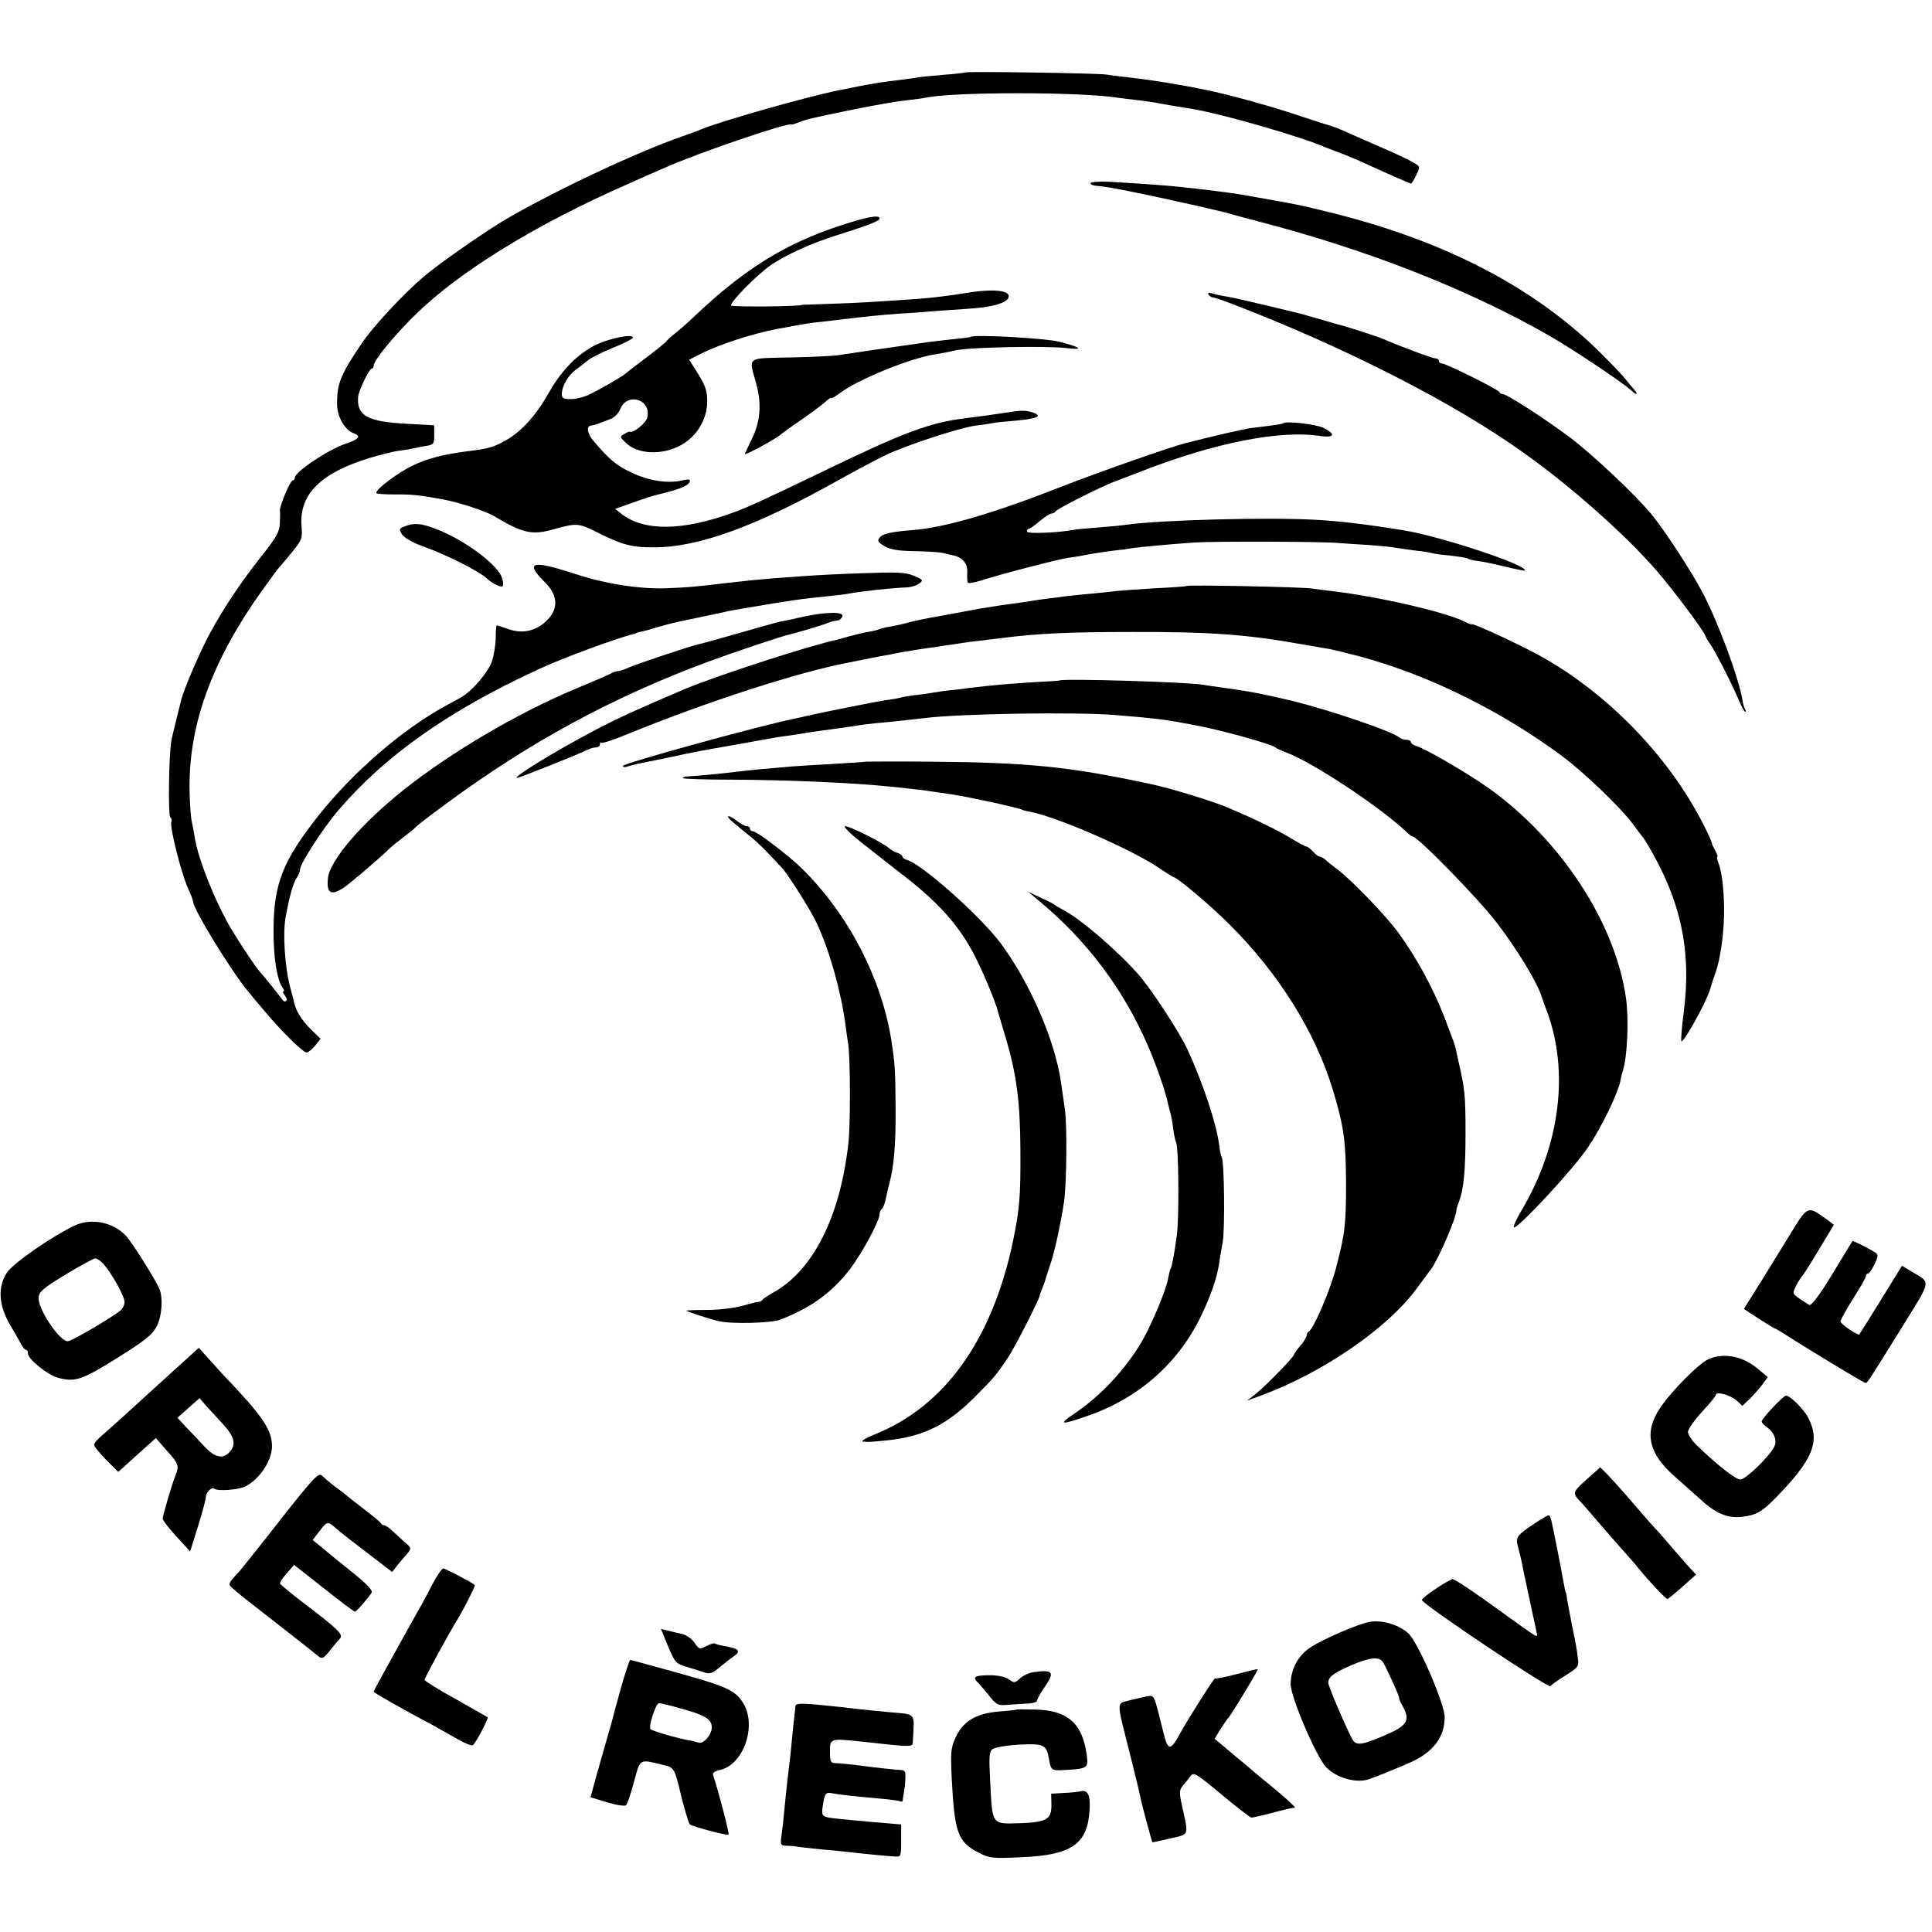<?xml version="1.0" standalone="no"?>
<!DOCTYPE svg PUBLIC "-//W3C//DTD SVG 20010904//EN"
 "http://www.w3.org/TR/2001/REC-SVG-20010904/DTD/svg10.dtd">
<svg version="1.0" xmlns="http://www.w3.org/2000/svg"
 width="760pt" height="760pt" viewBox="0 0 760 760"
 preserveAspectRatio="xMidYMid meet">
<g transform="translate(0,760) scale(0.1,-0.1)"
fill="#000000" stroke="none">
<path d="M3798 7315 c-1 -1 -39 -6 -84 -9 -44 -4 -89 -8 -100 -10 -10 -2 -45
-7 -78 -11 -68 -8 -93 -12 -161 -25 -27 -6 -59 -12 -70 -14 -123 -24 -475
-124 -550 -156 -11 -5 -42 -16 -70 -26 -190 -66 -535 -230 -714 -338 -89 -55
-246 -165 -304 -214 -80 -68 -201 -198 -245 -264 -83 -123 -97 -158 -96 -240
1 -49 31 -101 67 -113 29 -11 19 -23 -32 -40 -69 -23 -201 -111 -201 -134 0
-6 -4 -11 -9 -11 -9 0 -52 -102 -50 -118 1 -4 1 -25 0 -48 -1 -34 -11 -54 -67
-125 -89 -112 -153 -209 -208 -310 -41 -76 -101 -217 -112 -258 -2 -9 -11 -43
-19 -76 -8 -33 -18 -73 -21 -90 -10 -55 -13 -294 -4 -300 5 -3 7 -12 4 -19 -7
-19 39 -201 65 -259 12 -25 21 -50 21 -55 0 -26 132 -244 204 -337 29 -36 40
-50 96 -115 58 -67 133 -140 145 -140 8 0 23 12 35 27 l21 27 -36 35 c-37 35
-62 76 -68 108 -2 10 -9 36 -15 58 -22 82 -31 218 -17 285 14 75 29 127 41
145 8 11 14 26 14 34 0 22 88 159 148 230 186 218 434 394 792 559 93 43 300
120 373 138 4 1 8 2 10 4 1 1 9 3 17 5 8 1 35 8 60 16 68 19 59 17 140 34 62
13 76 16 95 20 34 8 69 15 100 20 206 35 228 38 345 50 30 3 66 7 80 10 54 10
169 22 221 24 19 0 44 7 54 15 18 13 17 15 -20 31 -34 14 -64 15 -205 10 -91
-3 -185 -8 -210 -10 -25 -2 -81 -6 -125 -9 -44 -4 -98 -8 -120 -11 -22 -2 -62
-7 -90 -10 -116 -14 -144 -16 -223 -19 -105 -4 -240 17 -355 55 -121 39 -167
47 -167 26 0 -9 18 -33 40 -54 61 -58 59 -118 -5 -168 -42 -31 -86 -37 -138
-19 -22 8 -41 14 -43 14 -2 0 -4 -22 -4 -48 0 -27 -7 -69 -15 -94 -15 -43 -77
-116 -121 -141 -12 -7 -40 -22 -62 -34 -171 -94 -362 -259 -498 -430 -141
-178 -177 -269 -178 -448 -1 -110 14 -204 37 -232 5 -7 6 -13 2 -13 -4 0 -2
-7 5 -15 7 -9 10 -19 6 -22 -4 -4 -10 -3 -14 3 -7 11 -84 106 -92 114 -11 11
-70 99 -107 160 -63 104 -135 283 -147 366 -3 16 -7 43 -11 59 -4 17 -8 68 -9
113 -8 262 85 520 287 802 34 47 63 87 67 90 3 3 24 28 48 57 40 49 42 54 38
105 -9 125 77 209 273 268 41 12 89 24 105 26 17 2 42 6 56 9 14 3 39 8 57 11
29 5 32 9 31 44 l0 37 -108 6 c-155 8 -198 32 -191 107 2 24 44 110 53 110 4
0 8 5 8 11 0 21 78 117 165 202 172 169 473 354 830 511 61 27 128 57 150 66
134 60 500 184 500 170 0 -1 12 3 28 9 34 13 38 14 217 51 80 16 171 32 203
35 32 4 68 8 80 11 111 23 612 23 758 -1 13 -2 47 -6 74 -9 28 -3 60 -8 71
-10 12 -2 37 -7 55 -10 19 -3 60 -10 92 -15 117 -20 424 -108 522 -151 11 -4
38 -15 60 -23 22 -8 65 -26 95 -40 83 -38 174 -78 180 -79 3 0 12 14 21 33 16
33 16 34 -10 49 -14 9 -75 38 -136 64 -60 26 -125 55 -143 63 -18 8 -40 16
-50 19 -9 2 -70 22 -134 43 -98 33 -267 80 -353 97 -106 22 -212 39 -310 50
-27 3 -66 8 -85 11 -40 5 -546 13 -552 8z"/>
<path d="M4290 6879 c0 -5 10 -9 23 -10 34 -1 171 -28 402 -80 85 -20 96 -22
120 -29 6 -2 57 -16 115 -31 431 -112 822 -266 1140 -447 95 -54 301 -192 327
-218 21 -20 29 -17 11 4 -8 9 -24 28 -34 41 -10 13 -53 58 -94 99 -258 257
-606 440 -1050 552 -136 34 -141 35 -370 75 -27 5 -151 21 -240 30 -58 6 -155
13 -277 20 -41 2 -73 -1 -73 -6z"/>
<path d="M3310 6714 c-219 -71 -380 -171 -575 -355 -27 -26 -63 -58 -80 -71
-16 -12 -31 -26 -33 -30 -2 -4 -38 -33 -80 -65 -42 -31 -79 -60 -82 -63 -7 -8
-96 -60 -142 -82 -20 -10 -53 -18 -73 -18 -29 0 -35 4 -35 20 0 31 25 73 55
96 15 10 36 27 47 36 11 10 56 32 99 50 44 17 79 36 79 40 0 16 -89 -2 -143
-27 -72 -35 -137 -99 -188 -190 -51 -90 -108 -153 -169 -187 -45 -26 -68 -33
-150 -43 -95 -12 -157 -28 -216 -56 -58 -28 -144 -92 -144 -108 0 -4 33 -6 73
-6 65 1 100 -3 192 -20 60 -11 166 -46 198 -65 112 -67 149 -76 231 -53 94 26
101 26 173 -10 99 -50 138 -61 228 -60 175 0 407 86 730 268 61 34 140 76 177
94 84 40 286 106 351 116 27 3 58 8 69 10 11 3 52 7 91 10 87 8 111 18 71 32
-32 10 -45 10 -119 -2 -55 -8 -65 -10 -145 -20 -142 -17 -242 -54 -570 -213
-203 -98 -296 -141 -345 -158 -199 -73 -352 -75 -441 -5 l-24 19 47 17 c80 28
96 34 143 45 65 16 98 30 103 45 4 10 -3 11 -30 5 -57 -13 -132 -1 -199 31
-59 28 -85 49 -149 124 -25 29 -30 59 -10 61 6 0 19 4 30 8 11 4 32 12 47 18
14 5 32 23 38 39 28 68 124 37 106 -34 -5 -22 -58 -64 -68 -55 -2 1 -12 -3
-22 -9 -19 -10 -18 -12 8 -37 48 -44 142 -47 215 -7 63 35 103 102 103 173 0
39 -7 61 -35 106 l-36 57 47 24 c74 37 204 79 299 97 126 23 124 23 173 28 25
3 63 7 85 10 82 10 150 17 219 22 39 2 96 6 126 9 30 2 94 7 142 10 101 6 161
23 166 47 5 28 -70 33 -183 13 -42 -7 -122 -17 -165 -20 -153 -11 -249 -17
-350 -20 -63 -2 -115 -4 -115 -4 0 -7 -275 -9 -279 -3 -7 11 105 125 159 161
59 40 159 85 255 115 133 42 170 57 170 67 0 15 -50 6 -150 -27z"/>
<path d="M4754 6441 c4 -6 12 -11 17 -11 6 0 41 -12 77 -26 443 -170 876 -391
1148 -587 189 -134 406 -328 525 -467 65 -76 179 -228 187 -250 3 -8 11 -22
17 -30 16 -19 88 -160 114 -222 11 -27 23 -48 26 -48 4 0 3 5 0 10 -4 6 -9 23
-11 38 -16 91 -96 306 -157 422 -44 83 -148 243 -199 305 -67 81 -232 236
-322 304 -97 73 -249 171 -265 171 -5 0 -11 3 -13 8 -4 10 -210 112 -225 112
-7 0 -13 5 -13 10 0 6 -6 10 -12 10 -12 0 -124 41 -203 75 -25 11 -155 53
-190 61 -5 2 -35 10 -65 19 -30 9 -71 20 -90 25 -170 41 -259 62 -284 65 -15
3 -37 7 -48 11 -14 4 -18 2 -14 -5z"/>
<path d="M3818 6275 c-2 -2 -32 -6 -67 -9 -36 -4 -79 -9 -95 -11 -100 -14
-326 -47 -351 -51 -16 -4 -102 -8 -190 -10 -183 -4 -170 6 -140 -104 22 -81
16 -151 -19 -220 -14 -29 -26 -54 -26 -56 0 -7 126 62 140 76 3 3 40 30 84 60
43 30 87 63 97 73 11 9 19 15 19 11 0 -3 15 6 33 19 71 54 277 138 375 153 20
3 57 10 82 16 53 12 349 18 433 9 72 -9 62 2 -23 24 -55 15 -341 30 -352 20z"/>
<path d="M5048 5935 c-2 -2 -23 -6 -48 -9 -25 -3 -61 -8 -80 -10 -28 -4 -142
-30 -260 -60 -58 -15 -343 -115 -481 -169 -269 -106 -461 -162 -587 -172 -87
-7 -119 -14 -132 -30 -10 -12 -6 -18 19 -33 24 -14 52 -19 119 -20 48 -1 97
-4 110 -7 12 -3 32 -7 43 -10 36 -8 56 -32 54 -67 -1 -18 0 -36 2 -40 2 -4 25
0 51 8 73 24 297 82 340 89 21 3 49 7 62 10 35 7 101 17 130 20 14 1 43 5 65
9 40 5 143 15 245 22 74 5 502 4 565 -2 28 -2 82 -6 121 -8 39 -3 84 -7 100
-10 16 -3 54 -8 84 -12 30 -3 57 -8 60 -9 3 -2 35 -7 70 -10 36 -4 69 -9 74
-12 5 -4 23 -8 41 -10 18 -2 65 -12 106 -22 41 -10 76 -17 77 -16 20 19 -332
136 -478 159 -146 24 -252 36 -340 41 -186 11 -610 0 -747 -19 -21 -3 -72 -8
-113 -11 -41 -3 -84 -7 -95 -9 -63 -12 -185 -17 -185 -7 0 6 3 11 8 11 4 0 23
14 42 30 19 16 40 30 47 30 6 0 13 4 15 8 3 9 182 99 233 118 17 6 66 25 110
42 283 110 539 161 698 137 56 -8 63 6 15 31 -28 15 -150 29 -160 19z"/>
<path d="M1591 5529 c-22 -9 -22 -11 -9 -32 9 -13 42 -32 79 -45 95 -34 225
-99 257 -130 20 -18 53 -34 59 -28 3 3 3 16 -1 29 -13 53 -149 154 -263 197
-58 22 -85 24 -122 9z"/>
<path d="M4668 5295 c-2 -2 -57 -6 -123 -9 -67 -4 -136 -9 -154 -11 -18 -2
-60 -7 -94 -10 -34 -3 -75 -7 -92 -9 -103 -13 -133 -17 -154 -21 -14 -2 -45
-7 -70 -10 -25 -3 -84 -12 -131 -20 -47 -9 -119 -22 -162 -30 -42 -7 -94 -18
-115 -24 -21 -6 -53 -13 -72 -16 -19 -3 -37 -8 -41 -10 -4 -2 -22 -7 -41 -10
-19 -3 -52 -11 -74 -17 -22 -6 -44 -12 -50 -14 -110 -23 -475 -142 -600 -194
-167 -71 -263 -114 -354 -162 -154 -81 -329 -188 -307 -188 9 0 253 97 278
111 10 5 25 9 33 9 8 0 15 5 15 12 0 6 3 9 6 6 3 -3 49 12 102 34 308 126 671
244 872 282 14 3 50 10 80 16 30 6 66 13 80 15 14 3 34 7 45 9 29 5 95 16 130
20 17 3 44 7 60 9 17 3 53 8 80 12 28 3 84 10 125 15 140 18 265 24 515 24
305 1 455 -10 675 -50 47 -8 94 -16 105 -18 11 -2 64 -15 117 -29 266 -72 549
-211 790 -389 88 -65 235 -206 284 -273 16 -22 31 -42 34 -45 3 -3 13 -18 23
-35 130 -219 172 -417 140 -660 -7 -55 -11 -104 -9 -110 4 -16 94 144 112 200
8 27 18 57 21 65 21 54 37 171 35 260 -1 78 -9 141 -22 175 -5 14 -7 25 -4 25
2 0 -1 10 -8 23 -7 12 -13 24 -13 27 -2 16 -50 111 -82 163 -149 249 -387 473
-638 600 -98 50 -225 107 -225 101 0 -2 -12 2 -27 10 -77 39 -348 101 -533
122 -19 2 -51 6 -70 9 -37 6 -487 15 -492 10z"/>
<path d="M3160 5174 c-36 -8 -76 -17 -90 -19 -14 -3 -89 -24 -165 -46 -77 -22
-149 -42 -160 -44 -34 -8 -238 -76 -272 -91 -17 -8 -36 -14 -42 -14 -6 0 -19
-4 -29 -10 -9 -5 -69 -31 -132 -57 -231 -96 -496 -252 -682 -400 -168 -134
-291 -278 -298 -348 -6 -59 12 -70 62 -37 23 15 137 112 178 152 9 9 34 29 55
45 22 17 45 35 50 41 6 7 62 50 125 96 325 239 645 413 1020 553 100 37 296
103 325 109 20 4 130 37 145 43 20 8 27 10 44 12 8 0 16 8 20 16 7 19 -61 19
-154 -1z"/>
<path d="M4167 4923 c-1 -1 -49 -4 -107 -7 -103 -7 -145 -10 -245 -22 -27 -4
-61 -8 -75 -9 -14 -1 -43 -5 -65 -9 -22 -4 -58 -9 -80 -11 -22 -3 -47 -7 -55
-10 -8 -2 -35 -7 -60 -10 -38 -6 -236 -45 -305 -61 -11 -3 -31 -7 -45 -10
-143 -29 -680 -177 -680 -187 0 -5 9 -6 19 -2 11 3 28 8 38 10 10 2 63 13 118
24 55 12 114 24 130 27 75 13 252 45 275 49 14 3 45 8 70 11 25 3 54 8 65 10
10 2 37 6 60 9 62 8 117 16 149 21 16 3 48 7 70 9 50 4 150 15 191 20 140 18
600 25 755 12 159 -13 198 -18 302 -38 106 -19 303 -74 323 -88 5 -4 26 -14
45 -21 106 -40 368 -214 472 -312 10 -10 21 -18 24 -18 20 0 257 -242 332
-340 82 -107 162 -239 178 -295 2 -5 10 -30 20 -55 87 -237 51 -523 -99 -779
-21 -35 -35 -66 -32 -69 11 -11 235 229 292 315 54 80 119 214 128 265 2 11 6
27 9 36 18 57 24 205 12 287 -42 294 -254 619 -536 822 -86 61 -247 155 -287
168 -13 3 -23 11 -23 16 0 5 -8 9 -18 9 -10 0 -22 4 -27 9 -28 24 -277 109
-430 146 -116 27 -151 34 -265 50 -30 4 -64 9 -75 11 -57 11 -559 26 -568 17z"/>
<path d="M3407 4604 c-1 -1 -58 -5 -127 -9 -69 -4 -143 -8 -165 -10 -73 -6
-180 -16 -210 -20 -45 -6 -166 -18 -197 -19 -14 0 -24 -4 -22 -7 2 -3 88 -6
191 -6 226 -1 475 -12 633 -28 36 -4 76 -8 90 -10 22 -2 50 -6 145 -20 66 -10
264 -53 275 -60 3 -2 17 -6 31 -8 106 -20 398 -147 508 -221 29 -20 55 -36 57
-36 13 0 143 -109 219 -185 196 -195 339 -424 409 -655 43 -145 50 -196 51
-365 0 -161 -4 -198 -39 -331 -22 -87 -90 -245 -108 -252 -4 -2 -8 -9 -8 -15
0 -7 -11 -25 -25 -41 -14 -16 -25 -32 -25 -35 0 -9 -110 -122 -150 -154 l-35
-27 60 22 c243 91 495 264 610 422 25 33 48 66 53 71 30 40 104 212 101 235 0
3 4 17 10 32 19 50 26 122 26 273 0 146 -3 172 -26 272 -6 27 -12 55 -14 64
-2 9 -22 63 -44 120 -44 113 -110 234 -181 331 -49 67 -185 208 -239 248 -19
14 -40 31 -47 38 -7 6 -17 12 -22 12 -5 0 -17 9 -27 20 -10 11 -21 20 -26 20
-4 0 -36 17 -70 38 -58 34 -144 75 -239 115 -61 26 -228 77 -300 92 -324 70
-487 86 -883 89 -131 1 -239 0 -240 0z"/>
<path d="M2882 4367 c14 -12 45 -38 69 -57 24 -19 59 -53 78 -74 20 -21 41
-44 47 -50 25 -27 113 -166 138 -220 49 -106 93 -261 111 -391 3 -22 8 -60 12
-85 8 -58 9 -319 0 -390 -33 -289 -139 -498 -296 -585 -20 -11 -39 -24 -42
-28 -3 -5 -9 -8 -13 -8 -3 1 -32 -6 -63 -15 -32 -9 -93 -17 -140 -17 -46 0
-83 -1 -83 -3 0 -3 92 -33 127 -41 51 -12 207 -8 243 6 121 47 202 106 274
199 47 62 116 189 116 216 0 8 4 17 9 20 5 3 12 23 16 43 5 21 9 43 11 48 21
74 28 160 27 310 -1 145 -2 167 -17 265 -39 242 -168 492 -349 671 -52 52
-180 149 -195 149 -7 0 -12 5 -12 10 0 6 -6 10 -12 10 -7 0 -24 9 -38 20 -35
27 -51 25 -18 -3z"/>
<path d="M3387 4287 c43 -34 112 -88 153 -120 151 -115 234 -208 297 -332 32
-63 79 -176 89 -215 2 -8 15 -52 29 -98 44 -148 58 -253 59 -447 1 -185 -3
-229 -29 -357 -82 -389 -268 -650 -545 -761 -36 -15 -56 -27 -45 -28 26 -2 21
-2 95 5 141 15 232 59 340 166 81 81 88 89 138 164 28 43 122 228 122 240 0 3
5 17 12 33 6 15 12 33 13 38 2 6 9 30 18 55 16 48 41 162 53 245 10 75 12 293
3 361 -5 32 -11 79 -15 104 -23 164 -120 389 -235 546 -79 107 -311 314 -371
331 -10 3 -18 9 -18 13 0 5 -9 12 -20 15 -11 3 -26 12 -32 18 -22 20 -154 87
-173 87 -10 0 17 -27 62 -63z"/>
<path d="M4090 4054 c187 -156 328 -344 424 -564 31 -70 72 -186 81 -233 2
-10 7 -26 9 -35 3 -9 8 -37 11 -61 3 -24 8 -48 11 -53 11 -17 13 -305 3 -370
-11 -80 -19 -120 -24 -128 -2 -4 -7 -22 -10 -40 -8 -46 -68 -188 -106 -252
-67 -111 -162 -211 -263 -279 -66 -44 -54 -46 54 -8 202 70 359 210 448 399
36 77 58 140 67 195 3 22 10 63 15 90 9 54 6 317 -4 333 -3 5 -8 27 -10 48
-11 84 -64 244 -124 374 -34 73 -141 236 -193 296 -85 96 -230 221 -299 256
-14 7 -27 15 -30 18 -3 3 -27 16 -55 28 l-50 24 45 -38z"/>
<path d="M7049 2756 c-31 -50 -86 -139 -122 -198 l-67 -107 58 -38 c31 -20 59
-37 62 -38 3 0 23 -12 45 -26 98 -63 307 -189 313 -189 8 0 3 -8 144 219 119
193 115 172 36 220 l-36 22 -82 -133 c-45 -73 -84 -135 -86 -137 -6 -6 -74 41
-74 51 0 6 23 47 50 90 28 43 50 83 50 88 0 6 4 10 8 10 5 0 16 16 26 37 14
29 15 38 4 45 -24 16 -90 49 -91 46 -4 -6 -28 -46 -92 -151 -42 -68 -71 -105
-78 -100 -7 3 -24 15 -39 25 -27 19 -28 20 -12 51 9 18 20 34 23 37 4 3 33 49
66 104 l59 98 -29 22 c-73 53 -74 53 -136 -48z"/>
<path d="M294 2779 c-91 -43 -239 -146 -266 -184 -38 -57 -34 -130 13 -209 19
-32 38 -66 44 -77 5 -10 13 -19 17 -19 5 0 8 -6 8 -14 0 -23 76 -84 119 -96
65 -17 91 -9 216 68 124 77 154 100 172 136 20 38 25 111 10 146 -17 39 -107
182 -131 208 -49 54 -137 72 -202 41z m113 -151 c33 -38 83 -127 83 -150 0
-11 -8 -27 -17 -34 -43 -33 -190 -119 -206 -120 -32 -2 -120 129 -115 173 2
22 20 37 107 90 58 35 110 63 116 63 6 0 21 -10 32 -22z"/>
<path d="M749 2268 c-38 -34 -84 -76 -219 -199 -52 -48 -110 -99 -127 -114
-18 -15 -33 -32 -33 -38 0 -7 22 -33 48 -60 l47 -47 25 22 c14 13 47 43 74 67
l49 44 43 -49 c47 -52 49 -60 35 -96 -14 -34 -51 -160 -51 -172 0 -6 24 -38
54 -70 l54 -59 31 99 c17 55 31 107 31 116 0 17 24 41 33 32 11 -11 96 -5 123
9 57 30 104 102 104 159 -1 65 -37 118 -195 283 -11 12 -36 40 -56 62 l-37 41
-33 -30z m128 -270 c46 -50 53 -80 26 -110 -26 -29 -58 -22 -100 23 -21 23
-53 57 -72 76 l-33 36 43 38 44 39 24 -28 c14 -15 44 -48 68 -74z"/>
<path d="M6722 2254 c-37 -15 -148 -127 -192 -193 -64 -96 -46 -179 60 -271
34 -30 79 -70 99 -88 59 -55 107 -75 162 -69 59 7 81 20 138 79 144 148 172
219 124 311 -16 32 -71 87 -87 87 -11 0 -96 -90 -96 -102 0 -4 8 -13 18 -20
32 -23 44 -55 31 -80 -23 -42 -112 -128 -133 -128 -19 0 -92 58 -173 136 -18
18 -33 41 -33 51 0 11 25 46 55 79 30 32 55 63 55 67 0 15 58 -1 81 -22 l23
-21 29 27 c16 16 38 41 50 57 l21 29 -35 29 c-61 53 -135 68 -197 42z"/>
<path d="M6241 1780 c-56 -50 -57 -54 -21 -90 3 -3 32 -36 65 -75 33 -38 76
-88 96 -110 20 -22 50 -56 65 -75 44 -54 107 -120 113 -120 3 0 30 22 59 48
l54 48 -29 31 c-15 17 -46 52 -68 78 -22 26 -47 55 -56 64 -9 9 -49 54 -89
101 -40 47 -87 99 -104 117 l-31 31 -54 -48z"/>
<path d="M1104 1623 c-81 -104 -155 -196 -163 -205 -47 -50 -46 -50 -19 -72
13 -12 40 -33 59 -48 103 -80 256 -200 271 -213 15 -12 20 -10 45 21 15 19 33
41 40 48 14 16 -2 33 -137 136 -52 39 -96 76 -98 80 -2 5 10 23 26 41 l29 33
117 -92 c64 -51 119 -92 122 -92 6 0 54 55 66 75 5 9 -20 35 -75 79 -45 36
-99 80 -119 97 l-38 31 26 34 c30 39 33 40 60 17 22 -20 70 -57 163 -128 l64
-49 19 25 c11 13 28 34 39 46 19 23 19 23 -13 50 -17 16 -40 36 -50 46 -10 9
-22 17 -27 17 -5 0 -11 3 -13 8 -1 4 -32 29 -68 57 -36 27 -67 52 -70 55 -3 3
-21 17 -42 32 -20 15 -43 35 -51 43 -14 13 -31 -5 -163 -172z"/>
<path d="M6041 1610 c-74 -49 -80 -57 -70 -93 5 -18 11 -43 14 -57 3 -14 7
-34 9 -45 4 -20 44 -204 51 -238 5 -21 6 -22 -105 58 -160 116 -221 156 -228
153 -36 -16 -121 -75 -119 -82 7 -20 499 -349 506 -339 3 5 30 24 59 42 53 34
54 35 48 75 -2 23 -12 75 -21 116 -8 41 -17 88 -20 105 -2 16 -4 30 -5 30 -2
0 -5 16 -13 60 -3 17 -10 55 -16 85 -6 30 -13 66 -16 80 -12 62 -17 80 -23 79
-4 0 -27 -13 -51 -29z"/>
<path d="M1701 1368 c-18 -35 -38 -72 -44 -83 -12 -20 -120 -215 -163 -293
-13 -23 -24 -45 -24 -47 0 -4 122 -73 239 -135 25 -14 68 -38 94 -53 26 -15
52 -25 57 -22 11 7 63 105 58 110 -2 1 -58 33 -125 71 -68 37 -123 72 -123 76
0 7 101 193 130 238 22 36 71 132 68 135 -12 10 -116 65 -124 65 -6 0 -25 -28
-43 -62z"/>
<path d="M5388 1220 c-48 -9 -182 -67 -234 -101 -48 -32 -76 -85 -77 -143 -1
-49 100 -286 140 -328 40 -42 118 -64 168 -47 30 10 125 49 165 67 88 40 133
99 133 177 0 52 -102 288 -141 328 -35 34 -104 56 -154 47z m53 -160 c20 -35
67 -140 63 -140 -2 0 4 -15 14 -32 31 -56 18 -77 -72 -115 -84 -36 -108 -40
-123 -20 -11 14 -84 180 -96 219 -9 26 13 45 88 77 74 32 113 36 126 11z"/>
<path d="M2628 1124 c27 -64 30 -68 73 -81 24 -7 56 -17 70 -22 21 -7 32 -3
57 18 17 14 43 35 58 45 30 21 22 31 -37 41 -18 3 -35 8 -37 10 -3 2 -17 -2
-33 -10 -26 -14 -29 -14 -48 14 -11 16 -34 31 -50 34 -16 3 -40 9 -55 13 l-26
6 28 -68z"/>
<path d="M2441 954 c-18 -64 -34 -124 -36 -133 -2 -9 -11 -38 -19 -66 -8 -27
-25 -89 -39 -137 l-24 -88 66 -20 c36 -11 69 -16 74 -11 5 5 19 46 31 92 26
94 18 90 123 64 33 -7 38 -16 59 -105 10 -44 33 -123 37 -126 8 -9 149 -46
153 -41 4 4 -40 172 -61 235 -3 8 7 15 25 19 93 18 148 171 95 261 -33 55 -63
68 -315 137 -8 2 -40 11 -70 19 -30 9 -58 16 -61 16 -3 0 -20 -52 -38 -116z
m238 -75 c95 -26 121 -42 121 -74 0 -29 -33 -67 -52 -60 -7 2 -24 7 -38 9 -49
9 -145 37 -151 44 -9 11 21 102 33 102 7 0 46 -9 87 -21z"/>
<path d="M4863 1014 c-46 -12 -83 -19 -83 -16 0 8 -110 -165 -139 -219 -37
-68 -47 -67 -65 8 -38 152 -34 144 -64 140 -15 -3 -46 -10 -70 -16 -51 -14
-51 2 3 -211 36 -145 35 -142 41 -170 6 -31 45 -174 47 -177 1 -1 33 6 70 15
77 18 73 7 47 128 -12 53 -11 62 3 80 9 10 23 27 30 37 12 17 21 12 122 -72
60 -50 113 -91 118 -91 5 0 37 7 71 16 65 17 86 22 100 23 4 1 -34 36 -86 79
-52 42 -100 83 -108 90 -8 7 -26 22 -40 33 -14 12 -38 32 -53 45 l-29 24 23
38 c13 20 26 39 29 42 10 8 121 192 118 194 -2 1 -40 -8 -85 -20z"/>
<path d="M4065 1022 c-16 -2 -40 -13 -52 -24 -20 -19 -23 -19 -45 -4 -13 10
-43 16 -74 16 -56 0 -69 -6 -51 -25 7 -6 27 -30 46 -53 32 -40 36 -42 80 -38
25 2 61 4 79 5 17 1 32 6 32 12 0 6 14 31 31 55 39 57 31 67 -46 56z"/>
<path d="M3129 888 c-1 -7 -2 -24 -4 -38 -2 -14 -6 -56 -10 -95 -3 -38 -8 -81
-10 -95 -4 -32 -13 -109 -20 -185 -3 -33 -8 -77 -11 -97 -5 -36 -3 -38 23 -39
15 0 35 -2 43 -4 9 -1 49 -6 90 -10 41 -4 89 -8 105 -10 36 -5 150 -16 185
-18 24 -2 25 0 25 62 l0 64 -35 3 c-37 3 -121 10 -209 19 -68 7 -70 8 -65 48
8 52 12 58 36 53 23 -5 76 -11 198 -22 36 -3 68 -8 72 -10 5 -3 8 -2 9 3 0 4
2 17 4 28 5 23 8 65 6 81 -1 6 -7 11 -13 11 -16 0 -117 11 -183 20 -27 3 -61
7 -75 7 -23 1 -25 5 -25 46 0 52 0 52 125 39 208 -23 200 -23 201 3 6 115 16
103 -96 113 -33 3 -82 8 -110 11 -66 8 -86 10 -177 19 -62 5 -78 4 -79 -7z"/>
<path d="M3998 875 c-2 -2 -34 -5 -72 -8 -88 -8 -139 -39 -168 -104 -18 -40
-19 -59 -14 -162 11 -211 24 -247 106 -289 42 -22 54 -23 166 -18 199 8 262
51 270 185 4 59 -7 81 -34 75 -9 -3 -39 -6 -67 -7 l-50 -3 1 -43 c1 -58 -19
-69 -123 -73 -114 -3 -109 -10 -118 168 -5 92 -4 113 9 123 8 7 54 15 104 18
97 5 109 0 118 -54 8 -47 10 -49 60 -46 92 5 96 8 89 59 -17 125 -75 176 -202
179 -40 1 -74 1 -75 0z"/>
</g>
</svg>
